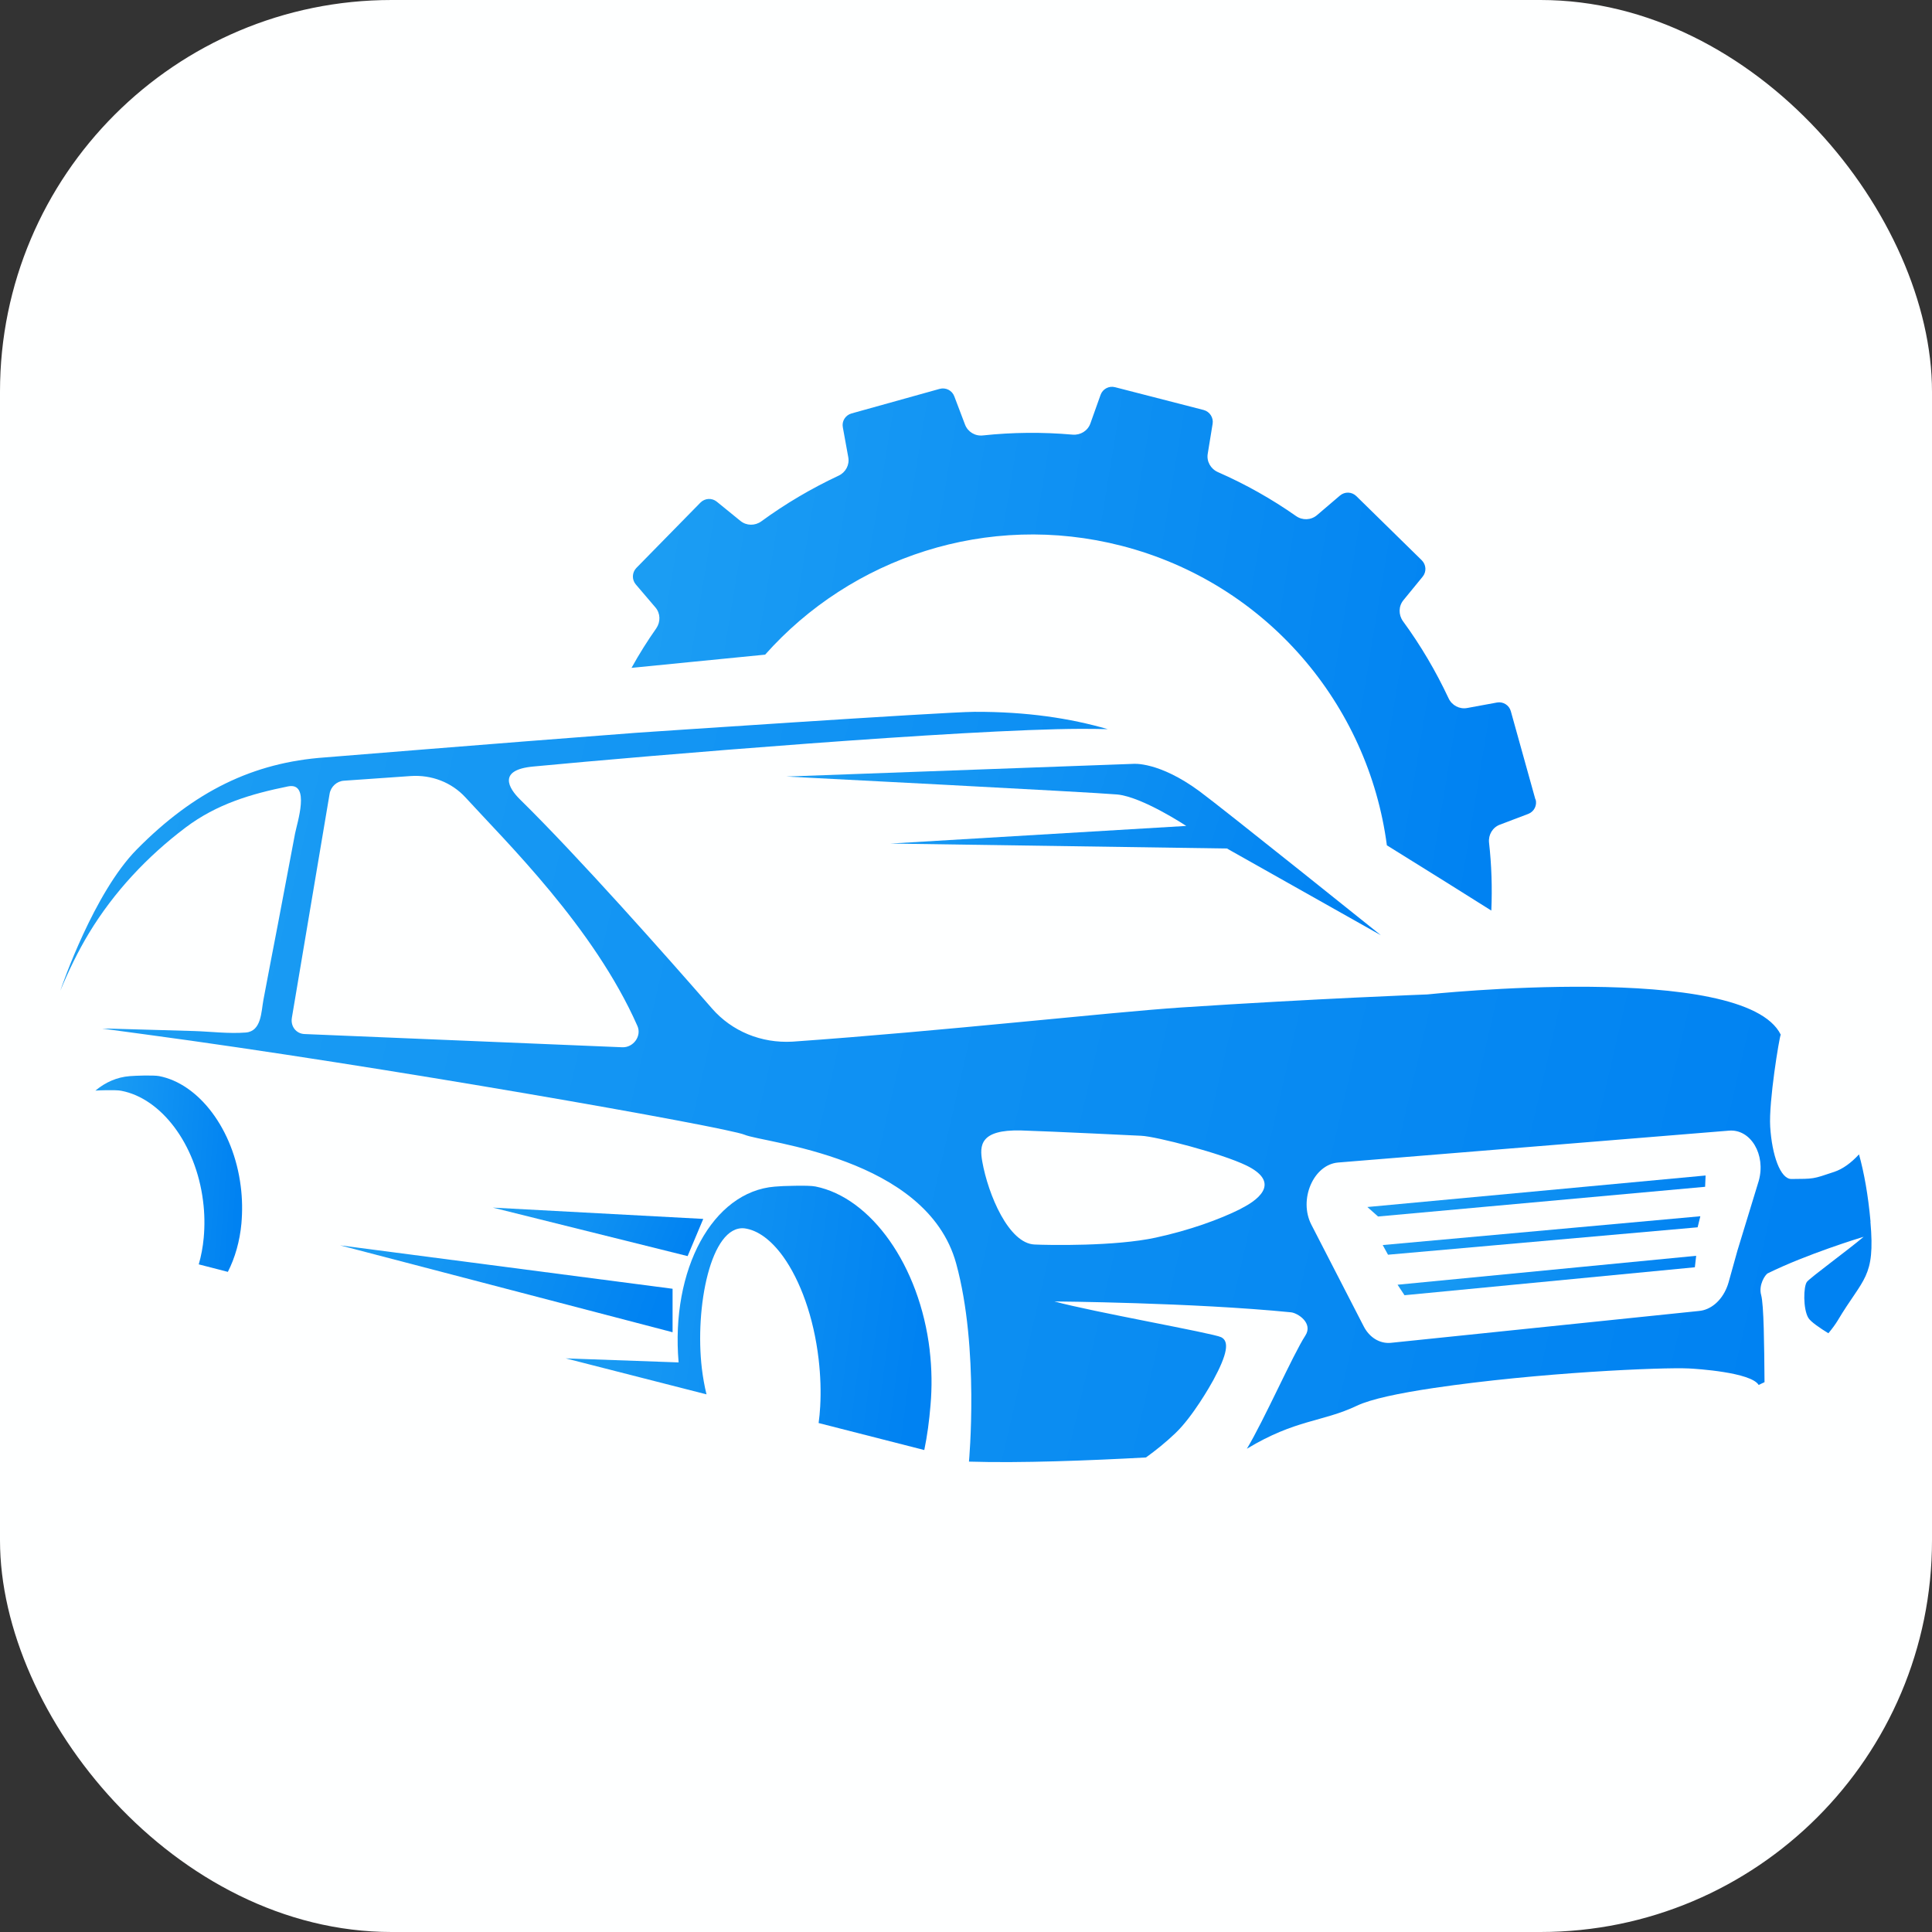<?xml version="1.0" encoding="UTF-8"?> <svg xmlns="http://www.w3.org/2000/svg" width="32" height="32" viewBox="0 0 32 32" fill="none"><rect x="0" y="0" width="32" height="32" fill="#333333" stroke="none"/><g clip-path="url(#clip0_226_434)"><rect width="32" height="32" rx="6.486" fill="#FEFFFF"></rect><path d="M25.431 13.241L25.024 11.78C24.997 11.68 24.896 11.617 24.795 11.636L24.3 11.727C24.174 11.75 24.048 11.684 23.993 11.566C23.782 11.116 23.53 10.688 23.237 10.288C23.162 10.183 23.163 10.041 23.245 9.941L23.564 9.551C23.63 9.47 23.623 9.353 23.548 9.279L22.465 8.217C22.39 8.144 22.274 8.14 22.194 8.208L21.813 8.533C21.714 8.617 21.572 8.622 21.466 8.547C21.064 8.265 20.632 8.021 20.171 7.819C20.053 7.766 19.982 7.643 20.004 7.515L20.085 7.018C20.101 6.917 20.037 6.818 19.937 6.791L18.468 6.413C18.368 6.387 18.264 6.442 18.229 6.54L18.06 7.014C18.017 7.136 17.895 7.21 17.766 7.199C17.265 7.155 16.768 7.16 16.281 7.212C16.152 7.227 16.03 7.154 15.984 7.033L15.806 6.564C15.77 6.467 15.665 6.413 15.564 6.441L14.104 6.848C14.003 6.876 13.94 6.976 13.96 7.078L14.05 7.573C14.074 7.701 14.006 7.825 13.889 7.879C13.439 8.09 13.011 8.342 12.61 8.635C12.506 8.711 12.364 8.71 12.264 8.628L11.873 8.31C11.793 8.244 11.676 8.25 11.602 8.324L10.54 9.407C10.468 9.482 10.463 9.599 10.53 9.679L10.856 10.061C10.94 10.159 10.943 10.3 10.87 10.407C10.723 10.616 10.586 10.834 10.46 11.062L11.398 10.969L12.673 10.843C14.099 9.238 16.354 8.469 18.576 9.04C20.984 9.66 22.666 11.677 22.971 14.001L23.954 14.613L24.701 15.082C24.717 14.703 24.705 14.326 24.663 13.955C24.65 13.826 24.722 13.704 24.843 13.659L25.312 13.481C25.41 13.444 25.463 13.338 25.434 13.238L25.431 13.241Z" fill="url(#paint0_linear_226_434)" style="mix-blend-mode:multiply"></path><path d="M3.999 20.262C3.972 20.557 3.893 20.833 3.774 21.066L3.292 20.942C3.332 20.803 3.36 20.655 3.374 20.503C3.392 20.304 3.39 20.098 3.363 19.891C3.244 18.942 2.666 18.191 2.009 18.067C1.965 18.057 1.867 18.056 1.769 18.057C1.699 18.058 1.629 18.06 1.58 18.064C1.745 17.926 1.937 17.84 2.152 17.824C2.196 17.821 2.295 17.815 2.393 17.814C2.492 17.813 2.59 17.815 2.633 17.823C3.29 17.948 3.868 18.699 3.987 19.647C4.014 19.855 4.016 20.062 3.999 20.26V20.262Z" fill="url(#paint1_linear_226_434)" style="mix-blend-mode:multiply"></path><path d="M15.399 22.364C15.232 20.956 14.425 19.836 13.507 19.652C13.445 19.639 13.309 19.638 13.171 19.64C13.034 19.641 12.897 19.648 12.834 19.654C11.803 19.736 11.107 21.026 11.24 22.566L9.37 22.499L11.702 23.095C11.668 22.957 11.643 22.814 11.625 22.667C11.505 21.651 11.773 20.291 12.329 20.345C12.555 20.374 12.777 20.544 12.971 20.812C13.255 21.208 13.478 21.816 13.559 22.512C13.591 22.786 13.599 23.05 13.585 23.297C13.58 23.391 13.571 23.481 13.559 23.57L15.309 24.017C15.357 23.786 15.391 23.536 15.412 23.276C15.438 22.981 15.435 22.674 15.398 22.363L15.399 22.364Z" fill="url(#paint2_linear_226_434)" style="mix-blend-mode:multiply"></path><path d="M30.982 20.235C30.942 19.792 30.876 19.427 30.791 19.12C30.66 19.262 30.523 19.362 30.38 19.41C30.015 19.533 30.048 19.524 29.672 19.528C29.488 19.53 29.349 19.131 29.32 18.662C29.294 18.246 29.471 17.182 29.494 17.138H29.495C28.893 15.911 23.639 16.471 23.639 16.471C23.639 16.471 21.79 16.54 19.563 16.687C18.365 16.767 15.636 17.076 13.126 17.253C12.609 17.282 12.124 17.082 11.795 16.706C11.034 15.833 9.586 14.197 8.613 13.241C8.425 13.056 8.237 12.751 8.833 12.696C10.767 12.512 15.972 12.078 17.894 12.072C18.06 12.072 18.209 12.073 18.348 12.077C17.724 11.896 17.005 11.787 16.142 11.79C15.615 11.793 10.542 12.137 10.542 12.137C7.994 12.33 5.553 12.533 5.383 12.545C4.195 12.629 3.218 13.104 2.264 14.071C1.557 14.788 1.03 16.314 0.999 16.41C1.135 16.081 1.289 15.762 1.474 15.455C1.887 14.774 2.438 14.186 3.073 13.707C3.588 13.318 4.159 13.149 4.772 13.025C5.147 12.951 4.919 13.637 4.887 13.806C4.791 14.307 4.697 14.808 4.602 15.312C4.521 15.728 4.442 16.144 4.363 16.561C4.326 16.757 4.332 17.082 4.07 17.102C3.787 17.124 3.49 17.086 3.21 17.077C2.753 17.065 2.295 17.052 1.84 17.038H1.83C1.786 17.037 1.742 17.037 1.697 17.037C1.924 17.068 2.166 17.101 2.415 17.134C6.296 17.654 12.046 18.671 12.333 18.795C12.647 18.93 15.349 19.154 15.837 20.927C16.223 22.333 16.049 24.209 16.049 24.209C16.893 24.236 18.052 24.191 18.981 24.14C19.139 24.026 19.307 23.892 19.465 23.741C19.756 23.465 20.05 22.944 20.097 22.858C20.329 22.429 20.365 22.216 20.226 22.148C20.086 22.08 18.072 21.724 17.465 21.556C17.465 21.556 19.756 21.574 21.383 21.736C21.496 21.748 21.756 21.916 21.619 22.124C21.417 22.435 20.938 23.521 20.652 23.996C21.463 23.506 21.9 23.556 22.473 23.284C22.705 23.173 23.172 23.075 23.751 22.989C25.481 22.733 27.531 22.644 27.975 22.666C28.099 22.672 29.001 22.729 29.129 22.939C29.162 22.924 29.195 22.909 29.226 22.893C29.221 22.283 29.215 21.61 29.17 21.449C29.124 21.284 29.237 21.11 29.282 21.089C29.924 20.773 30.812 20.501 30.868 20.485C30.614 20.701 29.987 21.158 29.929 21.231C29.87 21.305 29.863 21.678 29.951 21.827C29.99 21.893 30.145 21.998 30.284 22.083C30.347 22.007 30.4 21.935 30.438 21.872C30.864 21.157 31.062 21.169 30.98 20.235L30.982 20.235ZM4.834 16.859L5.459 13.149C5.478 13.031 5.578 12.938 5.697 12.931L6.798 12.854C7.149 12.829 7.481 12.959 7.71 13.208C8.372 13.934 9.838 15.36 10.558 16.994C10.631 17.16 10.491 17.353 10.307 17.346L5.044 17.127C4.906 17.122 4.811 17 4.834 16.861V16.859ZM20.549 20.023C20.201 20.197 19.704 20.377 19.142 20.499C18.47 20.645 17.365 20.624 17.136 20.613C16.709 20.596 16.367 19.79 16.269 19.236C16.224 18.976 16.226 18.706 16.915 18.724C17.412 18.739 18.902 18.812 18.902 18.812C19.147 18.822 20.231 19.103 20.646 19.305C21.162 19.558 20.933 19.83 20.547 20.022L20.549 20.023ZM29.131 19.557L28.777 20.715L28.631 21.239C28.623 21.268 28.613 21.296 28.602 21.323C28.513 21.545 28.335 21.698 28.138 21.714L23.032 22.242C22.851 22.257 22.681 22.152 22.587 21.968L21.721 20.286C21.505 19.869 21.755 19.288 22.164 19.255L28.637 18.727C28.997 18.697 29.251 19.124 29.131 19.557Z" fill="url(#paint3_linear_226_434)" style="mix-blend-mode:multiply"></path><path d="M11.14 22.066L5.633 20.627L11.14 21.346V22.066Z" fill="url(#paint4_linear_226_434)" style="mix-blend-mode:multiply"></path><path d="M11.389 20.805L8.163 20.002L11.648 20.189L11.389 20.805Z" fill="url(#paint5_linear_226_434)" style="mix-blend-mode:multiply"></path><path d="M13.023 12.862L18.768 12.652C18.768 12.652 19.191 12.607 19.869 13.107C20.265 13.399 22.871 15.49 22.871 15.49L20.322 14.054L14.748 13.972L19.648 13.68C19.648 13.68 18.918 13.197 18.503 13.159C18.087 13.121 13.025 12.862 13.025 12.862H13.023Z" fill="url(#paint6_linear_226_434)" style="mix-blend-mode:multiply"></path><path d="M28.25 19.47L22.648 19.992L22.825 20.149L28.242 19.657L28.25 19.47Z" fill="url(#paint7_linear_226_434)" style="mix-blend-mode:multiply"></path><path d="M28.118 20.328L28.163 20.145L22.902 20.622L22.99 20.782" fill="url(#paint8_linear_226_434)" style="mix-blend-mode:multiply"></path><path d="M28.094 20.8L23.148 21.279L23.263 21.453L28.072 20.99L28.094 20.8Z" fill="url(#paint9_linear_226_434)" style="mix-blend-mode:multiply"></path></g><defs><linearGradient id="paint0_linear_226_434" x1="24.718" y1="13.173" x2="10.646" y2="10.845" gradientUnits="userSpaceOnUse"><stop stop-color="#0082F2"></stop><stop offset="1" stop-color="#1B9DF3"></stop></linearGradient><linearGradient id="paint1_linear_226_434" x1="3.892" y1="20.35" x2="1.56" y2="20.183" gradientUnits="userSpaceOnUse"><stop stop-color="#0082F2"></stop><stop offset="1" stop-color="#1B9DF3"></stop></linearGradient><linearGradient id="paint2_linear_226_434" x1="15.136" y1="23.054" x2="9.39" y2="22.292" gradientUnits="userSpaceOnUse"><stop stop-color="#0082F2"></stop><stop offset="1" stop-color="#1B9DF3"></stop></linearGradient><linearGradient id="paint3_linear_226_434" x1="29.548" y1="21.483" x2="2.068" y2="15.13" gradientUnits="userSpaceOnUse"><stop stop-color="#0082F2"></stop><stop offset="1" stop-color="#1B9DF3"></stop></linearGradient><linearGradient id="paint4_linear_226_434" x1="10.874" y1="21.749" x2="6.189" y2="20.032" gradientUnits="userSpaceOnUse"><stop stop-color="#0082F2"></stop><stop offset="1" stop-color="#1B9DF3"></stop></linearGradient><linearGradient id="paint5_linear_226_434" x1="11.479" y1="20.628" x2="8.611" y2="19.437" gradientUnits="userSpaceOnUse"><stop stop-color="#0082F2"></stop><stop offset="1" stop-color="#1B9DF3"></stop></linearGradient><linearGradient id="paint6_linear_226_434" x1="22.395" y1="14.865" x2="13.836" y2="12.023" gradientUnits="userSpaceOnUse"><stop stop-color="#0082F2"></stop><stop offset="1" stop-color="#1B9DF3"></stop></linearGradient><linearGradient id="paint7_linear_226_434" x1="27.979" y1="20" x2="24.649" y2="17.37" gradientUnits="userSpaceOnUse"><stop stop-color="#0082F2"></stop><stop offset="1" stop-color="#1B9DF3"></stop></linearGradient><linearGradient id="paint8_linear_226_434" x1="27.909" y1="20.642" x2="24.788" y2="18.171" gradientUnits="userSpaceOnUse"><stop stop-color="#0082F2"></stop><stop offset="1" stop-color="#1B9DF3"></stop></linearGradient><linearGradient id="paint9_linear_226_434" x1="27.855" y1="21.309" x2="24.728" y2="19.041" gradientUnits="userSpaceOnUse"><stop stop-color="#0082F2"></stop><stop offset="1" stop-color="#1B9DF3"></stop></linearGradient><clipPath id="clip0_226_434"><rect width="32" height="32" fill="white"></rect></clipPath></defs></svg> 